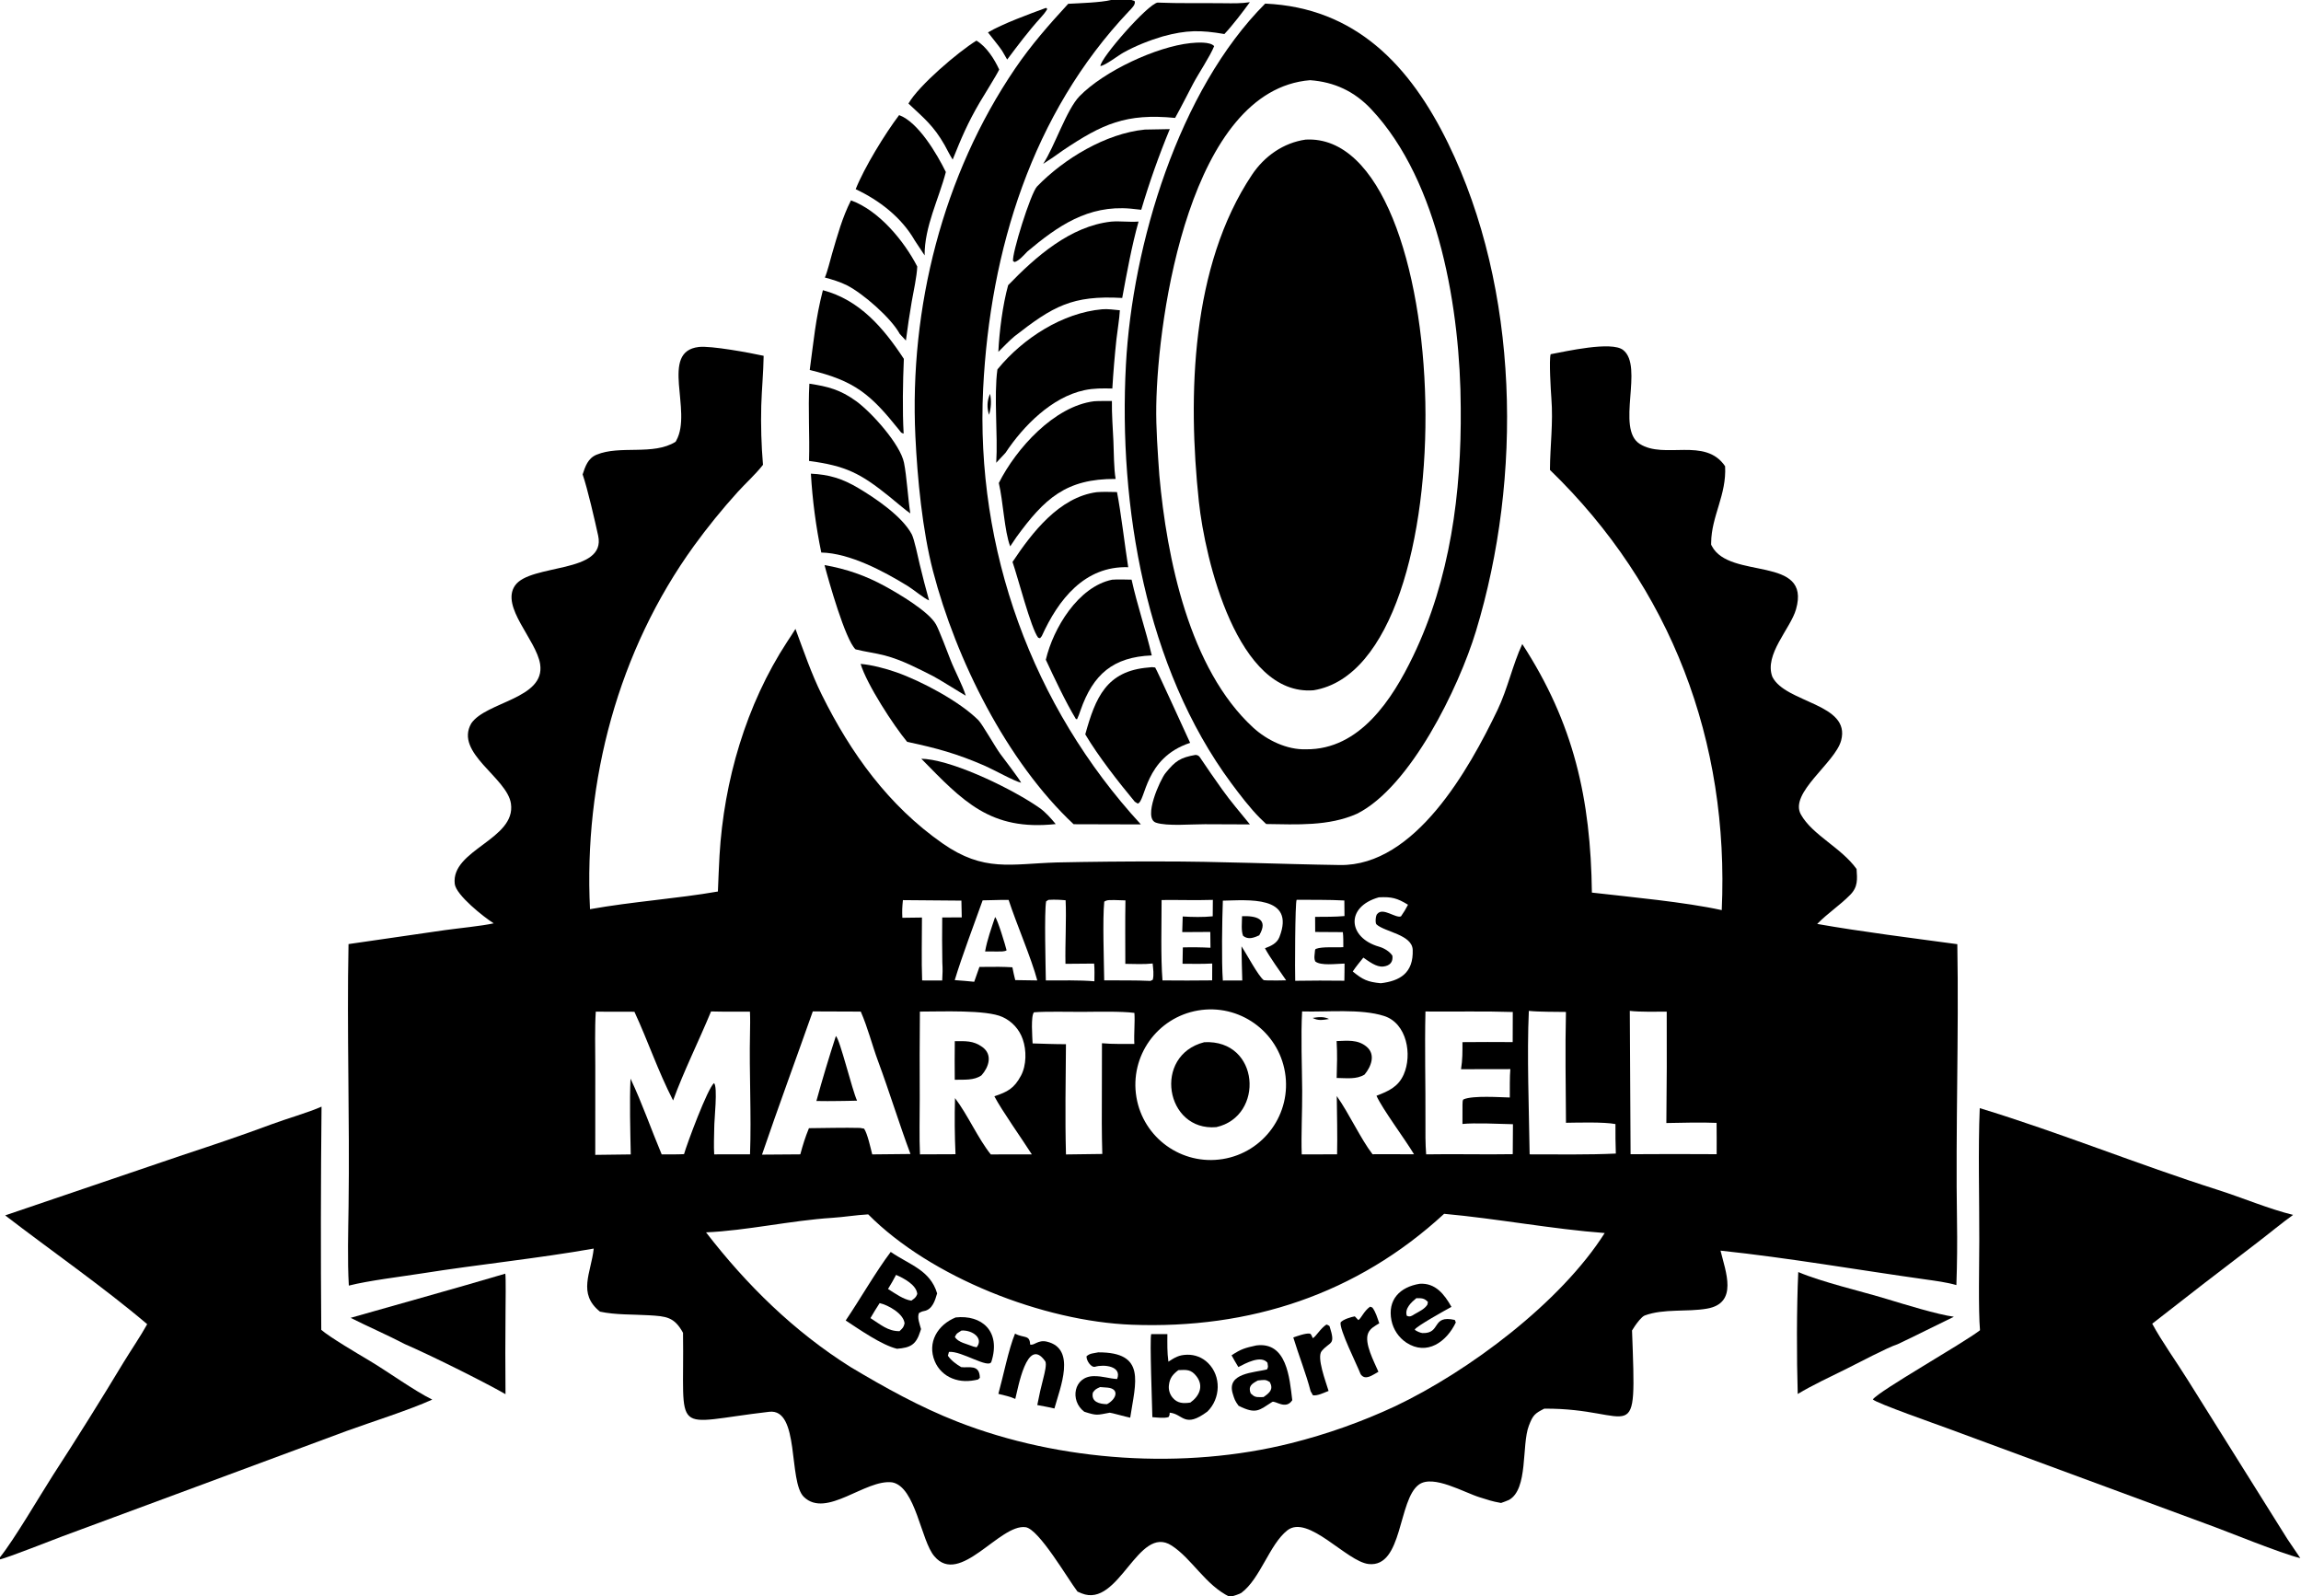 <svg xmlns="http://www.w3.org/2000/svg" xmlns:xlink="http://www.w3.org/1999/xlink" width="1316" height="913" viewBox="0 0 1316 913"><path transform="scale(1.507 1.507)" d="M480.154 1.367C514.469 2.896 535.185 24.886 549.604 54.444C576.659 109.904 577.872 181.159 560.136 239.545C553.623 260.988 535.281 298.659 515.014 308.813C504.24 313.618 492.116 312.88 480.532 312.724C479.73 311.981 478.942 311.224 478.168 310.453C474.415 306.702 470.434 301.482 467.264 297.2C434.789 253.335 424.435 191.908 427.3 138.451C429.745 92.826 447.339 34.254 480.154 1.367ZM495.645 284.36C516.06 284.568 528.418 265.335 536.27 249.044C550.382 219.764 554.681 186.897 554.366 154.696C554.215 118.212 546.399 69.027 520.376 41.421C513.978 34.633 506.396 31.108 497.195 30.434C451.825 34.082 439.362 119.256 438.816 154.023C438.681 162.607 439.385 171.77 439.98 180.371C442.815 211.812 451.311 253.796 475.578 276.112C480.817 280.93 488.459 284.607 495.645 284.36Z"></path><path transform="scale(1.507 1.507)" d="M495.493 52.984C552.817 49.749 558.34 252.209 498.514 261.964C469.574 264.305 457.32 212.23 454.984 190.349C450.697 150.18 451.982 100.988 475.153 66.313C479.878 59.243 487.111 54.175 495.493 52.984Z"></path><path transform="scale(1.507 1.507)" d="M751.338 420.546C781.536 429.743 811.539 441.981 841.682 451.566C850.755 454.452 861.234 458.875 870.265 461.057C866.192 463.958 860.926 468.325 856.762 471.495C843.369 481.69 830.047 491.976 816.797 502.355C820.369 509.022 826.319 517.306 830.393 523.888L868.065 584.034C869.69 586.477 871.335 588.908 873 591.325C865.329 589.472 845.67 581.322 837.081 578.236L738.665 541.9C735.623 540.76 711.848 532.44 710.766 531.076C713.343 527.669 744.827 509.954 751.433 504.836C750.78 497.423 751.14 478.889 751.163 470.815C751.21 454.708 750.682 436.401 751.338 420.546Z"></path><path transform="scale(1.507 1.507)" d="M418.306 117.369C420.234 117.185 422.991 117.554 425.001 117.749C424.849 120.887 424.064 125.46 423.702 128.744C423.037 134.964 422.518 141.199 422.144 147.444C418.424 147.376 415.184 147.303 411.493 148.09C399.196 150.71 388.366 161.626 381.624 171.821L378.082 175.625C378.746 165.122 377.137 150.337 378.528 140.215L378.814 139.862C388.268 128.397 403.214 118.702 418.306 117.369Z"></path><path transform="scale(1.507 1.507)" d="M682.463 482.749C691.316 486.534 706.409 490.049 715.95 492.943C722.461 494.917 735.327 498.891 741.525 499.712C734.371 503.162 727.412 506.717 720.21 510.118C716.261 511.389 704.961 517.392 700.962 519.369C695.196 522.218 687.617 525.775 682.262 529.026C681.837 515.307 681.829 496.233 682.463 482.749Z"></path><path transform="scale(1.507 1.507)" d="M191.769 483.365C192.034 484.799 191.868 495.444 191.856 497.616C191.756 508.108 191.753 518.6 191.847 529.092C183.19 524.144 162.992 514.129 153.59 510.074C147.099 506.668 139.755 503.504 133.061 500.128C152.752 494.488 172.066 489.205 191.769 483.365Z"></path><path transform="scale(1.507 1.507)" d="M416.186 186.784C418.577 186.58 421.474 186.701 423.912 186.737C425.387 194.154 426.901 207.205 428.171 215.257C411.595 214.734 401.637 227.563 395.372 241.396L394.71 242.218L394.006 242.007C391.265 238.583 386.147 218.503 384.259 213.269C391.737 202.019 402.006 188.712 416.186 186.784Z"></path><path transform="scale(1.507 1.507)" d="M434.469 49.174C437.63 49.096 440.791 49.038 443.952 48.999C439.81 59.008 436.192 69.226 433.114 79.612C431.755 79.443 430.394 79.296 429.03 79.172C412.881 77.763 401.413 85.79 389.94 95.415C388.567 96.8 386.86 98.871 385.093 99.444L384.469 99.109C383.915 96.547 391.145 73.275 393.584 70.756C403.791 60.217 419.674 50.643 434.469 49.174Z"></path><path transform="scale(1.507 1.507)" d="M415.246 152.275C417.082 152.139 420.06 152.204 421.985 152.182C421.899 157.003 422.323 162.535 422.554 167.43C422.749 171.582 422.689 177.831 423.403 181.759C404.494 181.646 396.377 189.266 385.732 203.849L383.385 207.346C381.187 201.648 380.704 190.213 379.067 183.302C385.654 170.204 400.087 154.154 415.246 152.275Z"></path><path transform="scale(1.507 1.507)" d="M421.668 84.11C425.017 83.812 428.445 84.356 432.097 84.086C429.521 93.214 427.617 103.722 425.894 113.076C406.84 112.003 399.612 116.262 385.053 127.602C383.156 129.159 380.686 131.746 378.882 133.529C379.242 125.852 380.542 115.658 382.603 108.235C393.065 97.414 406.187 85.834 421.668 84.11Z"></path><path transform="scale(1.507 1.507)" d="M435.927 253.319C437.162 253.139 437.154 253.147 438.396 253.313C438.836 253.736 450.312 279.021 451.67 281.915C434.186 287.648 434.892 304.203 431.777 304.957L430.657 304.246C424.533 296.882 416.773 286.958 411.876 278.694C415.729 264.777 419.877 254.585 435.927 253.319Z"></path><path transform="scale(1.507 1.507)" d="M422.071 219.999C424.245 219.823 427.213 219.951 429.453 219.983C431.611 229.778 434.859 239.136 437.11 248.737C422.396 249.332 414.826 255.942 410.073 269.572C409.721 270.759 409.241 271.816 408.762 272.955L408.317 272.868C404.441 266.49 400.083 257.191 396.903 250.381C399.702 238.442 409.183 222.646 422.071 219.999Z"></path><path transform="scale(1.507 1.507)" d="M451.806 16.363C454.055 16.139 459.234 15.718 460.79 17.502C459.291 21.304 454.805 27.969 452.767 31.842C450.523 36.108 448.301 40.559 445.969 44.752C427.366 42.936 418.392 46.997 403.408 57.061C400.959 58.85 398.453 60.559 395.894 62.187C400.176 55.747 404.736 41.578 409.718 36.484C419.032 26.961 438.812 17.746 451.806 16.363Z"></path><path transform="scale(1.507 1.507)" d="M312.92 214.45C321.268 215.927 328.489 218.425 335.955 222.521C341.065 225.325 352.494 232.043 355.234 236.988C356.464 239.209 359.616 247.574 360.718 250.405C362.341 254.57 365.319 260.08 366.52 264.01C366.076 263.844 356.209 257.647 354.228 256.647C348.403 253.709 342.336 250.484 335.865 248.775C332.201 247.807 328.45 247.388 324.694 246.429C320.828 242.919 314.435 220.253 312.92 214.45Z"></path><path transform="scale(1.507 1.507)" d="M307.746 179.761C314.637 180.092 319.681 181.611 325.784 185.245C332.321 189.138 342.3 195.884 345.98 202.682C346.979 204.527 348.458 211.714 349.025 214.107C350.124 218.713 351.313 223.297 352.589 227.857C350.681 227.091 346.647 223.713 344.484 222.385C335.353 216.778 322.508 209.918 311.687 209.688C309.646 199.822 308.329 189.819 307.746 179.761Z"></path><path transform="scale(1.507 1.507)" d="M312.298 110.133C326.263 113.828 335.314 124.449 343.02 136.181C342.648 145.11 342.448 155.737 342.943 164.555C341.778 164.207 342.051 164.168 341.115 163.025C330.383 149.651 324.458 144.531 307.303 140.415C308.785 129.595 309.479 121.072 312.298 110.133Z"></path><path transform="scale(1.507 1.507)" d="M307.167 145.614C314.247 146.676 318.903 147.885 324.913 152.235C330.793 156.491 341.659 168.596 343.08 175.603C344.12 180.73 344.581 189.203 345.475 194.837C344.156 194.017 338.926 189.587 337.537 188.465C326.494 179.547 320.981 176.809 307.04 174.922C307.337 165.274 306.629 155.544 307.167 145.614Z"></path><path transform="scale(1.507 1.507)" d="M322.951 76.044C333.511 79.84 343.022 91.298 348.109 101.145C347.934 105.076 346.728 110.386 346.021 114.409C345.172 119.335 344.432 124.28 343.803 129.24L341.467 126.725C338.23 120.712 327.504 111.353 321.415 108.273C318.883 106.992 315.803 106.059 313.046 105.324C313.98 103.271 315.09 98.635 315.788 96.256C317.828 89.305 319.664 82.544 322.951 76.044Z"></path><path transform="scale(1.507 1.507)" d="M326.612 251.956C330.75 252.299 336.041 253.675 340.219 255.148C349.837 258.538 364.261 266.258 371.313 273.316C372.77 274.774 377.814 283.659 379.581 286.047C380.997 287.959 386.787 295.514 387.545 297.053C385.126 296.571 377.111 292.093 373.851 290.67C363.202 286.02 355.506 283.922 344.275 281.538C339.084 275.289 328.966 259.727 326.612 251.956Z"></path><path transform="scale(1.507 1.507)" d="M341.231 43.681C348.507 46.356 355.623 58.483 358.962 65.281C356.327 75.448 350.811 86.075 350.905 96.92L347.172 91.275C342.144 82.508 333.765 76.032 324.74 71.801C327.979 63.639 335.882 50.717 341.231 43.681Z"></path><path transform="scale(1.507 1.507)" d="M370.574 15.42C374.402 17.702 377.385 22.429 379.208 26.393C378.35 28.308 373.187 36.525 371.818 38.866C367.232 46.709 364.883 52.298 361.553 60.564C360.518 58.942 359.4 56.733 358.464 55C354.271 47.68 350.77 44.947 344.768 39.3C348.6 32.491 363.815 19.545 370.574 15.42Z"></path><path transform="scale(1.507 1.507)" d="M453.721 286.487C454.373 286.529 454.962 286.774 455.333 287.335C458.072 291.477 460.938 295.533 463.809 299.585C467.083 304.205 470.807 308.466 474.36 312.868L457.281 312.799C452.29 312.77 442.851 313.622 438.7 312.202C433.663 310.48 440.323 295.859 442.298 293.414C446.099 288.709 448.004 287.497 453.721 286.487Z"></path><path transform="scale(1.507 1.507)" d="M439.321 0.983C447.685 1.333 456.201 1.111 464.581 1.225C467.725 1.268 471.268 1.327 474.344 0.832C471.621 4.557 467.777 9.631 464.672 12.917C455.674 11.364 450.292 11.358 441.296 13.815C436.279 15.29 430.972 17.393 426.39 19.937C424.299 21.098 419.509 24.844 417.61 25.063C417.699 21.966 435.566 1.532 439.321 0.983Z"></path><path transform="scale(1.507 1.507)" d="M349.644 287.946C350.25 287.954 350.856 287.99 351.459 288.056C363.417 289.312 384.668 299.708 394.528 306.619C396.843 308.241 398.857 310.57 400.658 312.738C375.818 315.415 365.455 304.05 349.644 287.946Z"></path><path transform="scale(1.507 1.507)" d="M396.886 3.021L397.18 3.078L397.428 3.459C396.75 4.658 395.902 5.663 394.978 6.676C390.382 11.715 386.335 17.151 382.238 22.6L380.311 19.28C379.198 17.553 376.369 14.201 374.946 12.295C380.453 9.036 390.756 5.267 396.886 3.021Z"></path><path transform="scale(1.507 1.507)" d="M375.724 149.461C376.32 151.944 376.151 155 375.337 157.423C374.503 154.639 374.58 152.109 375.724 149.461Z"></path><path transform="scale(1.507 1.507)" d="M588.224 178.337C588.284 168.939 589.496 160.612 588.764 151.145C588.56 148.505 587.823 136.476 588.498 134.424C594.281 133.358 611.568 129.386 615.974 132.809C623.996 139.041 613.142 162.608 622.283 168.45C631.66 174.443 647.129 165.756 654.697 176.939C655.31 187.816 649.477 195.904 649.407 205.968L649.401 206.434C649.402 206.528 649.402 206.621 649.403 206.714L649.666 207.222C656.457 220.213 687.537 210.587 681.601 231.263C679.478 238.656 669.427 248.407 672.635 256.864C677.642 266.861 702.498 266.942 698.732 281.024C696.451 289.551 678.881 300.939 683.468 309.118C687.86 316.951 698.759 321.644 704.595 329.793C704.849 333.619 705.173 336.551 702.199 339.571C698.128 343.705 693.903 346.325 689.646 350.637C706.362 353.597 725.864 356.013 742.827 358.322C743.438 393.2 742.14 428.469 742.705 463.385C742.834 471.403 742.761 479.69 742.47 487.694C738.864 486.649 734.461 486.071 730.704 485.544C704.98 481.934 678.733 477.348 652.961 474.624C654.902 482.629 659.728 494.534 647.873 496.625C640.193 497.979 631.453 496.55 624.189 499.238C622.981 499.72 621.259 502.083 620.495 503.179C620.101 503.745 619.729 504.325 619.378 504.918C621.094 551.64 620.819 534.344 586.068 534.594C582.483 536.417 581.766 537.023 580.22 541.071C577.403 548.445 580.059 565.144 572.669 569.233C572.284 569.446 570.176 570.212 569.671 570.384C566.022 569.755 564.874 569.234 561.685 568.276C555.787 566.504 543.97 559.504 538.529 563.387C530.507 569.111 532.459 594.957 519.424 593.557C511.09 592.662 496.422 574.552 488.538 580.793C481.756 586.162 478.319 599.122 471.11 604.501C470.511 604.949 467.886 605.744 467.04 606L466.673 606C457.447 601.533 452.383 591.559 444.658 586.552C431.883 578.271 424.689 610.456 410.484 604.688C409.96 604.473 409.44 604.25 408.924 604.016C405.264 599.256 394.297 580.266 389.212 579.577C379.38 578.244 364.292 602.085 354.622 590.633C349.509 584.819 347.559 564.327 338.633 562.566C328.445 561.227 313.632 576.366 305.077 568.09C299.065 562.276 303.649 534.421 291.922 535.782C254.124 540.166 259.801 545.834 259.214 505.807C255.877 499.737 252.832 499.548 246.264 499.151C240.213 498.785 233.622 499.055 227.701 497.776C219.1 490.871 224.325 483.109 225.328 473.841C204.345 477.559 181.544 479.874 160.423 483.219C152.485 484.476 139.985 485.958 132.383 487.893C131.839 478.256 132.15 467.431 132.287 457.705C132.753 424.648 131.603 391.312 132.268 358.285L168.856 352.986C173.971 352.264 182.596 351.456 187.373 350.407C183.737 348.139 173.079 339.729 172.583 335.449C171.081 322.473 195.913 318.585 193.905 304.964C192.445 295.058 172.397 285.739 178.848 274.534C184.477 266.262 207.015 265.222 204.987 252.046C203.566 242.816 189.908 230.305 195.442 222.236C201.234 213.791 230.193 217.858 227.006 203.275C225.751 197.53 223.025 185.621 221.119 180.039C222.109 176.991 223.136 173.929 226.369 172.577C235.312 168.837 247.884 172.972 256.394 167.659L256.666 167.175C262.921 155.902 250.203 133.428 265.192 131.68C269.792 131.143 284.521 133.867 289.817 135.032C289.71 141.486 289.107 147.619 288.906 153.988C288.717 161.46 288.936 168.938 289.562 176.387L289.246 176.792C286.652 180.075 282.862 183.516 279.932 186.751C274.041 193.263 268.505 200.086 263.346 207.191C234.613 246.924 221.51 296.292 223.91 345.042C240.126 342.145 257.08 341.024 272.453 338.334C272.65 333.792 272.803 329.111 273.064 324.671C274.728 296.353 283.142 267.429 298.721 243.58C299.759 241.99 300.9 240.309 301.889 238.672C304.98 247.008 307.928 255.685 311.885 263.672C322.878 285.867 337.211 305.741 357.683 320.052C373.439 331.067 383.551 327.831 401.015 327.307C413.981 327.031 426.95 326.905 439.919 326.927C462.876 326.895 485.611 327.947 508.513 328.284C537.057 328.704 557.558 291.842 568.309 269.466C572.159 261.451 574.076 252.247 577.72 244.42C597.285 274.5 603.694 303.162 604.143 338.743C618.686 340.42 639.487 342.328 653.422 345.398C656.336 281.448 634.297 222.933 588.224 178.337ZM322.732 518.761C335.833 526.598 349.148 533.992 363.391 539.558C402.295 554.76 449.444 557.878 489.955 547.699C503.559 544.291 516.807 539.59 529.516 533.66C557.573 520.323 592.319 494.261 609.005 467.943C589.336 466.488 568.043 462.457 548.068 460.647C514.924 491.18 474.338 504.45 429.53 502.743C395.932 501.463 353.215 484.78 329.496 460.862C324.841 461.109 320.312 461.893 315.764 462.181C300.317 463.161 283.164 467.049 267.951 467.687C283.32 487.609 301.315 505.286 322.732 518.761ZM464.026 439.868C479.671 437.347 490.279 422.583 487.675 406.956C485.07 391.328 470.247 380.801 454.629 383.487C439.128 386.153 428.693 400.839 431.278 416.35C433.863 431.862 448.497 442.371 464.026 439.868ZM255.45 417.634C249.526 406.029 246.061 395.406 240.77 383.968L226.104 383.936C225.699 390.329 225.913 397.982 225.917 404.517L225.908 438.277C230.398 438.195 234.888 438.138 239.379 438.108C239.207 429.271 238.883 418.039 239.292 409.347C243.782 418.84 247.077 428.501 251.12 438.102C253.814 438.085 256.941 438.145 259.598 438.003C260.656 434.238 268.578 412.903 270.983 411.042C272.466 412.43 271.031 425.082 271.068 427.885C271.013 431.076 270.844 434.954 271.049 438.085L284.644 438.079C285.206 422.882 284.296 407.365 284.636 392.13C284.695 389.506 284.737 386.54 284.615 383.922C279.804 383.91 274.633 383.993 269.852 383.847C265.323 394.83 259.357 406.821 255.45 417.634ZM372.923 341.689C369.568 351.138 365.192 362.539 362.335 371.96C364.733 372.155 367.352 372.313 369.724 372.588L371.705 366.954L379.06 366.913C380.726 366.956 382.569 366.963 384.215 367.09C384.521 368.528 384.904 370.602 385.298 371.955C388.079 372.001 390.882 372.068 393.661 372.081C391.458 363.746 385.745 350.607 382.789 341.537C380.98 341.542 378.75 341.49 376.982 341.595L372.923 341.689ZM459.388 359.678C459.346 357.678 459.324 355.677 459.321 353.676L448.672 353.739L448.851 347.81C452.46 348.033 456.637 348.115 460.241 347.742L460.292 341.509C453.552 341.72 447.449 341.486 440.838 341.564C440.826 350.662 440.486 363.264 441.177 372.073C447.461 372.14 453.746 372.135 460.03 372.057L460.056 365.66C456.312 365.862 452.535 365.781 448.784 365.753L448.9 359.546C452.396 359.451 455.895 359.495 459.388 359.678ZM491.549 372.218C497.765 372.115 503.983 372.106 510.2 372.19C510.226 370.053 510.29 367.81 510.273 365.684C507.049 365.744 501.25 366.598 499.141 364.853C498.651 363.683 498.86 362.864 498.979 361.57C499.056 360.926 498.981 360.27 499.439 360.094C501.908 359.148 507.068 359.679 509.805 359.45C509.795 357.584 509.846 355.592 509.629 353.752L499.13 353.685L499.101 347.954C502.762 347.925 506.619 347.978 510.252 347.65L510.198 341.744C504.35 341.415 498.003 341.533 492.098 341.469C491.476 342.307 491.42 369.521 491.549 372.218ZM364.864 341.789L342.669 341.605C342.401 344.32 342.327 345.597 342.453 348.307L349.896 348.209C349.892 355.806 349.679 364.588 349.964 372.089L357.58 372.101C357.741 369.44 357.778 367.888 357.626 365.237C357.527 359.551 357.514 353.865 357.587 348.179L364.995 348.168L364.864 341.789ZM437.448 365.654C434.328 366.007 430.279 365.829 427.072 365.784C427.072 357.831 426.975 349.638 427.121 341.704L422.818 341.572C421.177 341.643 420.303 341.402 419.081 342.18C418.4 348.784 418.968 364.603 419.057 372.055C424.674 372.096 431.049 371.995 436.605 372.263L437.499 371.819C437.977 369.817 437.634 367.724 437.448 365.654ZM574.106 438.013L574.184 426.643C569.34 426.518 559.445 426.071 555.019 426.554L555.034 419.235C555.093 418.427 554.969 417.412 555.502 417.187C559.074 415.684 569.342 416.435 572.99 416.505C573.015 413.508 572.93 408.599 573.193 405.738L554.48 405.771C555.069 402.023 555.026 399.271 555.018 395.497C561.373 395.434 567.728 395.429 574.082 395.481L574.119 384.059C563.141 383.695 551.979 383.978 540.978 383.869C540.652 397.709 541.044 411.653 540.974 425.503C540.953 429.648 540.92 433.97 541.244 438.085C552.263 437.884 563.318 438.213 574.106 438.013ZM520.892 438.041L525.057 438.02C528.919 438.006 532.78 438.017 536.641 438.053C533.115 432.161 524.724 421.01 522.388 415.853C526.95 414.089 530.629 412.518 532.732 407.759C536.015 400.326 533.965 388.353 525.289 385.572C516.413 382.726 503.599 384.139 494.166 383.844C493.659 393.365 494.127 404.339 494.196 414.013C494.25 421.688 493.76 430.621 494.023 438.107L507.442 438.07C507.601 430.852 507.401 423.208 507.316 415.957C512.024 422.609 516.44 432.275 520.892 438.041ZM415.241 365.685C411.614 365.735 407.986 365.765 404.357 365.776C404.193 358.053 404.758 348.782 404.413 341.655C401.829 341.439 400.485 341.375 397.908 341.502L397.018 342.069C396.278 346.19 396.834 366.656 396.907 372.087C402.462 372.096 409.939 371.913 415.337 372.403C415.361 370.191 415.436 367.88 415.241 365.685ZM430.523 384.406C425.723 383.735 415.945 383.977 410.658 384.008C405.595 384.037 397.228 383.784 392.407 384.174C391.135 385.55 391.803 393.636 391.881 395.982C396.065 396.106 400.367 396.284 404.542 396.275C404.441 409.981 404.169 424.447 404.551 438.118C409.146 438.08 413.741 438.019 418.336 437.935C418.26 434.11 418.118 430.074 418.145 426.267L418.208 395.912C422.309 396.304 426.381 396.129 430.499 396.187C430.292 392.105 430.771 388.066 430.523 384.406ZM523.281 340.541C510.441 344.171 511.6 355.896 523.339 359.261C525.211 359.797 527.355 361.029 528.433 362.692C528.753 365.184 527.388 366.537 524.948 366.804C522.315 367.092 519.489 364.825 517.407 363.422C516.122 365.036 514.477 366.988 513.388 368.682C517.198 371.827 519.067 372.67 524.033 373.138C531.196 372.297 536.462 369.332 536.138 360.478C535.925 354.669 525.605 353.731 522.401 350.821C521.826 350.346 522.043 347.207 522.759 346.769C524.925 344.289 529.68 348.579 531.688 347.759C532.869 346.082 533.397 345.173 534.354 343.352C530.228 340.818 528.101 340.289 523.281 340.541ZM480.075 359.872C482.348 359.002 484.605 358.039 485.555 355.615C491.847 339.551 473.128 341.684 464.087 341.802C463.811 349.006 463.556 364.938 464.082 372.114L471.458 372.092C471.353 367.819 471.184 363.398 471.167 359.136C473.228 362.229 477.49 370.354 479.603 371.971C480.228 372.022 480.966 372.118 481.578 372.081C483.642 372.078 486.08 372.14 488.11 372.041C485.926 368.847 481.75 363.075 480.075 359.872ZM618.532 383.63L618.826 438.033C629.714 437.953 640.603 437.95 651.491 438.025C651.485 434.098 651.531 430.054 651.464 426.139C645.318 425.875 638.597 426.103 632.403 426.196C632.566 412.109 632.612 398.02 632.54 383.931C628.695 383.932 622.125 384.089 618.532 383.63ZM580.215 383.63C579.456 400.245 580.276 421.223 580.515 438.083C590.96 438.083 602.869 438.284 613.226 437.783C613.122 433.993 613.032 430.382 613.084 426.588C608.717 425.745 598.984 426.044 594.307 426.101C594.22 412.451 593.974 397.646 594.295 384.041C590.592 383.973 583.651 384.042 580.215 383.63ZM308.465 383.838C302.095 401.882 295.364 420.125 289.189 438.187L303.724 438.082C304.793 434.2 305.495 431.871 307.004 428.152C313.145 428.109 320.344 427.896 326.416 428.056L327.934 428.331C329.211 430.205 330.394 435.613 331.018 438.098L345.534 437.951C341.213 426.376 337.556 414.37 333.242 402.727C330.943 396.521 329.383 390.115 326.672 383.908L308.465 383.838ZM349.112 383.906C349.012 394.868 348.992 405.831 349.053 416.794C349.061 423.423 348.837 431.655 349.141 438.086L362.626 438.033C362.307 430.937 362.243 423.832 362.436 416.732C367.255 423.042 371.214 432.153 376.036 438.128L381.724 438.088L391.59 438.085C387.948 432.348 380.17 421.406 377.371 416.047C382.348 414.362 384.869 413.123 387.496 408.175C389.572 404.268 389.613 398.577 388.154 394.425C386.872 390.666 384.092 387.604 380.473 385.964C374.336 383.117 356.847 383.935 349.112 383.906Z"></path><path transform="scale(1.507 1.507)" d="M338.044 475.112C345.189 480.036 352.997 481.951 355.653 490.847C354.874 493.495 353.884 496.968 350.727 497.537C349.991 497.669 349.396 497.922 348.762 498.303C348.016 500.034 349.007 502.413 349.539 504.379C349.505 504.49 349.472 504.6 349.438 504.711L349.26 505.259C347.651 510.365 345.527 511.459 340.427 511.868C334.624 510.477 326.143 504.535 320.954 501.133C326.512 492.923 332.363 482.639 338.044 475.112ZM341.369 505.188C342.567 504.04 342.895 503.828 343.298 502.246C342.969 498.549 337.086 495.254 333.831 494.544C332.688 496.347 331.384 498.371 330.344 500.224C334.232 502.691 336.931 505.205 341.369 505.188ZM337.016 489.178C339.622 490.816 342.874 493.188 345.863 493.609C347.154 492.64 347.545 492.513 348.114 491.087C347.846 487.665 343.041 485.096 340.062 483.827C339.039 485.761 338.176 487.326 337.016 489.178Z"></path><path transform="scale(1.507 1.507)" d="M436.898 506.294L443.035 506.297C443.019 509.983 442.928 513.094 443.417 516.762C445.952 515.137 447.386 514.21 450.531 514.129C453.489 514.047 456.351 515.178 458.453 517.26C463.541 522.257 463.263 530.73 458.231 535.688C449.438 542.241 449.046 536.582 443.919 536.122C443.869 537.032 443.927 537.009 443.474 537.784C441.809 538.318 439.179 537.953 437.337 537.82C437.265 533.906 436.284 508.011 436.898 506.294ZM451.749 532.28C455.133 529.881 456.938 526.082 454.121 522.362C452.046 519.621 450.266 519.819 447.208 519.971C445.13 521.552 443.898 522.944 443.613 525.76C443.426 527.442 443.936 529.127 445.023 530.424C446.851 532.618 449.13 532.676 451.749 532.28Z"></path><path transform="scale(1.507 1.507)" d="M538.781 487.201C544.784 486.792 548.201 491.264 550.842 495.965C548.75 497.099 537.56 503.298 536.912 504.59C537.344 505.137 539.187 505.882 539.834 505.905C547.069 506.167 543.12 498.9 552.122 500.928L552.5 501.875C549.007 509.226 541.539 514.652 533.728 509.535C530.818 507.592 528.791 504.582 528.086 501.156C526.48 493.204 531.332 488.414 538.781 487.201ZM536.881 498.712C538.65 497.69 540.666 496.794 541.72 495.112L541.906 494.095C540.548 492.626 539.5 492.659 537.525 492.666C535.648 494.195 532.996 496.602 533.901 499.342C535.11 499.898 535.712 499.444 536.881 498.712Z"></path><path transform="scale(1.507 1.507)" d="M476.787 510.601C488.349 509.112 489.41 522.873 490.428 531.387C487.957 535.215 483.921 531.35 482.803 532.055C477.892 535.15 476.789 536.897 470.052 533.492C468.68 531.621 468.506 531.093 467.826 528.845C465.458 521.006 475.964 520.966 480.87 519.69C481.415 518.536 481.193 518.673 481.025 517.17C478.544 514.143 472.693 517.411 469.973 518.806C469.166 517.57 468.151 515.672 467.393 514.345C471.014 511.949 472.515 511.528 476.787 510.601ZM479.532 530.184C481.785 528.601 483.388 527.338 481.922 524.524C480.234 523.394 479.714 523.698 477.382 523.899C475.067 525.125 473.577 526.11 474.658 528.81C476.037 530.147 476.605 530.253 478.559 530.219C478.883 530.212 479.208 530.201 479.532 530.184Z"></path><path transform="scale(1.507 1.507)" d="M416.795 513.225C435.094 513.156 430.962 524.579 428.928 538.016C427.578 537.782 421.502 536.067 421.175 536.127C416.272 537.023 416.386 537.335 411.495 535.763C405.898 531.573 407.45 522.305 415.152 522.254C418.602 522.231 420.785 523.161 423.965 523.346C425.903 518.387 418.865 517.712 415.628 518.684C414.118 519.138 412.219 516.288 412.357 514.709C413.697 513.536 414.832 513.639 416.795 513.225ZM420.127 532.889C423.783 530.932 424.909 527.064 420.366 526.612C419.413 526.525 418.459 526.454 417.504 526.401C416.038 527.086 415.693 527.179 414.762 528.474C413.984 532.039 417.251 532.85 420.127 532.889Z"></path><path transform="scale(1.507 1.507)" d="M362.678 499.979C372.459 498.891 379.953 505.081 376.252 516.761C375.321 519.698 364.804 512.534 360.136 513.066L359.739 514.507C360.976 516.322 362.924 517.728 364.778 518.835C367.673 519.209 371.761 517.583 371.866 522.894L371.183 523.535C367.857 524.323 364.574 524.423 361.353 523.106C358.377 521.92 356.003 519.587 354.766 516.633C351.77 509.469 355.859 502.761 362.678 499.979ZM369.481 511.047L370.643 511.299C373.398 507.892 369.072 504.703 364.905 504.946C363.371 505.989 363.142 505.806 362.385 507.354C363.561 509.482 366.975 510.019 369.481 511.047Z"></path><path transform="scale(1.507 1.507)" d="M385.221 506.113C388.609 507.96 390.812 506.422 390.948 510.244C392.411 510.809 393.897 508.359 397.272 509.154C408.573 511.815 402.337 526.577 400.164 534.533C398.199 534.04 395.691 533.619 393.662 533.222C394.388 529.421 395.104 526.302 396.078 522.556C396.389 521.258 397.364 517.585 396.652 516.573C389.731 506.725 386.292 527.258 385.312 530.899C383.529 530.033 380.874 529.476 378.892 528.982C380.664 522.632 382.831 511.783 385.221 506.113Z"></path><path transform="scale(1.507 1.507)" d="M519.954 495.898L520.82 496.201C522.1 497.882 522.746 500.183 523.446 502.204C521.771 503.24 520.021 504.091 519.235 505.945C517.645 509.694 521.53 516.861 523.13 520.594C520.79 521.86 518.158 524.067 516.376 521.519C514.963 517.85 508.194 504.442 508.784 501.851C509.736 500.708 512.723 499.81 514.159 499.564L515.516 500.981C516.614 500.307 517.578 497.588 519.954 495.898Z"></path><path transform="scale(1.507 1.507)" d="M503.405 502.671C504.053 502.857 503.985 502.893 504.572 503.27C506.979 510.816 504.889 508.841 501.605 512.721C499.609 515.079 503.142 524.305 504.212 527.87C502.362 528.558 500.104 529.773 498.266 529.519L497.393 527.965C495.721 521.476 492.832 514.188 490.823 507.571C492.237 507.09 495.518 505.877 497.064 506.112C497.616 506.196 497.87 507.131 498.221 507.837C499.361 507.356 501.098 504.139 503.405 502.671Z"></path><path transform="scale(1.507 1.507)" d="M457.039 395.522C478.173 394.447 479.986 423.645 461.614 427.752C442.274 429.451 437.364 400.528 457.039 395.522Z"></path><path transform="scale(1.507 1.507)" d="M507.261 395.092C511.311 394.966 515.221 394.428 518.576 397.177C522.223 400.165 520.355 404.825 517.871 407.801C514.845 409.707 510.976 409.139 507.28 409.091C507.416 404.202 507.56 399.961 507.261 395.092Z"></path><path transform="scale(1.507 1.507)" d="M498.165 386.311C500.343 385.97 502.356 385.725 504.381 386.713C502.028 387.085 500.322 387.456 498.165 386.311Z"></path><path transform="scale(1.507 1.507)" d="M362.356 395.132C366.375 395.131 369.372 394.846 372.82 397.356C376.853 400.291 375.229 405.033 372.494 408.089C369.688 410.104 365.888 409.688 362.343 409.777C362.291 404.896 362.295 400.014 362.356 395.132Z"></path><path transform="scale(1.507 1.507)" d="M317.232 393.174C318.756 394.402 323.433 413.831 325.268 417.707C322.984 417.79 320.61 417.798 318.317 417.839C315.489 417.889 312.66 417.887 309.832 417.834C312.111 409.559 314.579 401.337 317.232 393.174Z"></path><path transform="scale(1.507 1.507)" d="M471.374 347.693C476.661 347.526 481.614 348.627 477.89 354.963C475.757 355.929 473.736 356.684 471.788 355.185C470.956 353.239 471.355 350.055 471.374 347.693Z"></path><path transform="scale(1.507 1.507)" d="M377.651 348.035C378.567 348.763 381.591 358.864 382.017 360.654C381.168 361.203 379.621 361.08 378.537 361.105L373.861 361.079C374.639 356.634 376.225 352.327 377.651 348.035Z"></path><path transform="scale(1.507 1.507)" d="M1.959 461.246L69.28 438.364C80.657 434.61 91.935 430.824 103.165 426.637C108.766 424.55 116.853 422.271 122.028 419.982C121.737 448.215 121.702 476.449 121.925 504.682C124.98 507.372 135.87 513.812 140.047 516.283C146.883 520.329 157.277 527.855 164.044 531.153C155.423 535.083 140.836 539.685 131.539 543.066L74.171 564.349L23.67 583.051C19.503 584.608 3.244 591.046 0 591.793L0 590.991C5.407 584.266 14.963 567.887 20.054 559.921C29.206 545.817 38.125 531.563 46.807 517.165C49.659 512.477 53.291 507.189 55.86 502.539C39.782 488.838 18.855 474.242 1.959 461.246Z"></path><path transform="scale(1.507 1.507)" d="M421.679 0L429.38 0L430.531 0.348C431.289 1.531 429.332 3.316 428.384 4.318C391.697 43.102 375.779 94.809 373.113 147.546C370.153 208.438 391.71 267.98 432.971 312.869L407.451 312.798C382.042 289.008 362.808 250.237 354.092 216.755C350.053 201.238 348.157 181.56 347.398 165.56C345.092 116.912 357.777 66.391 385.287 25.958C391.306 17.11 398.142 9.308 405.402 1.442C409.78 1.199 417.609 0.986 421.679 0Z"></path></svg>